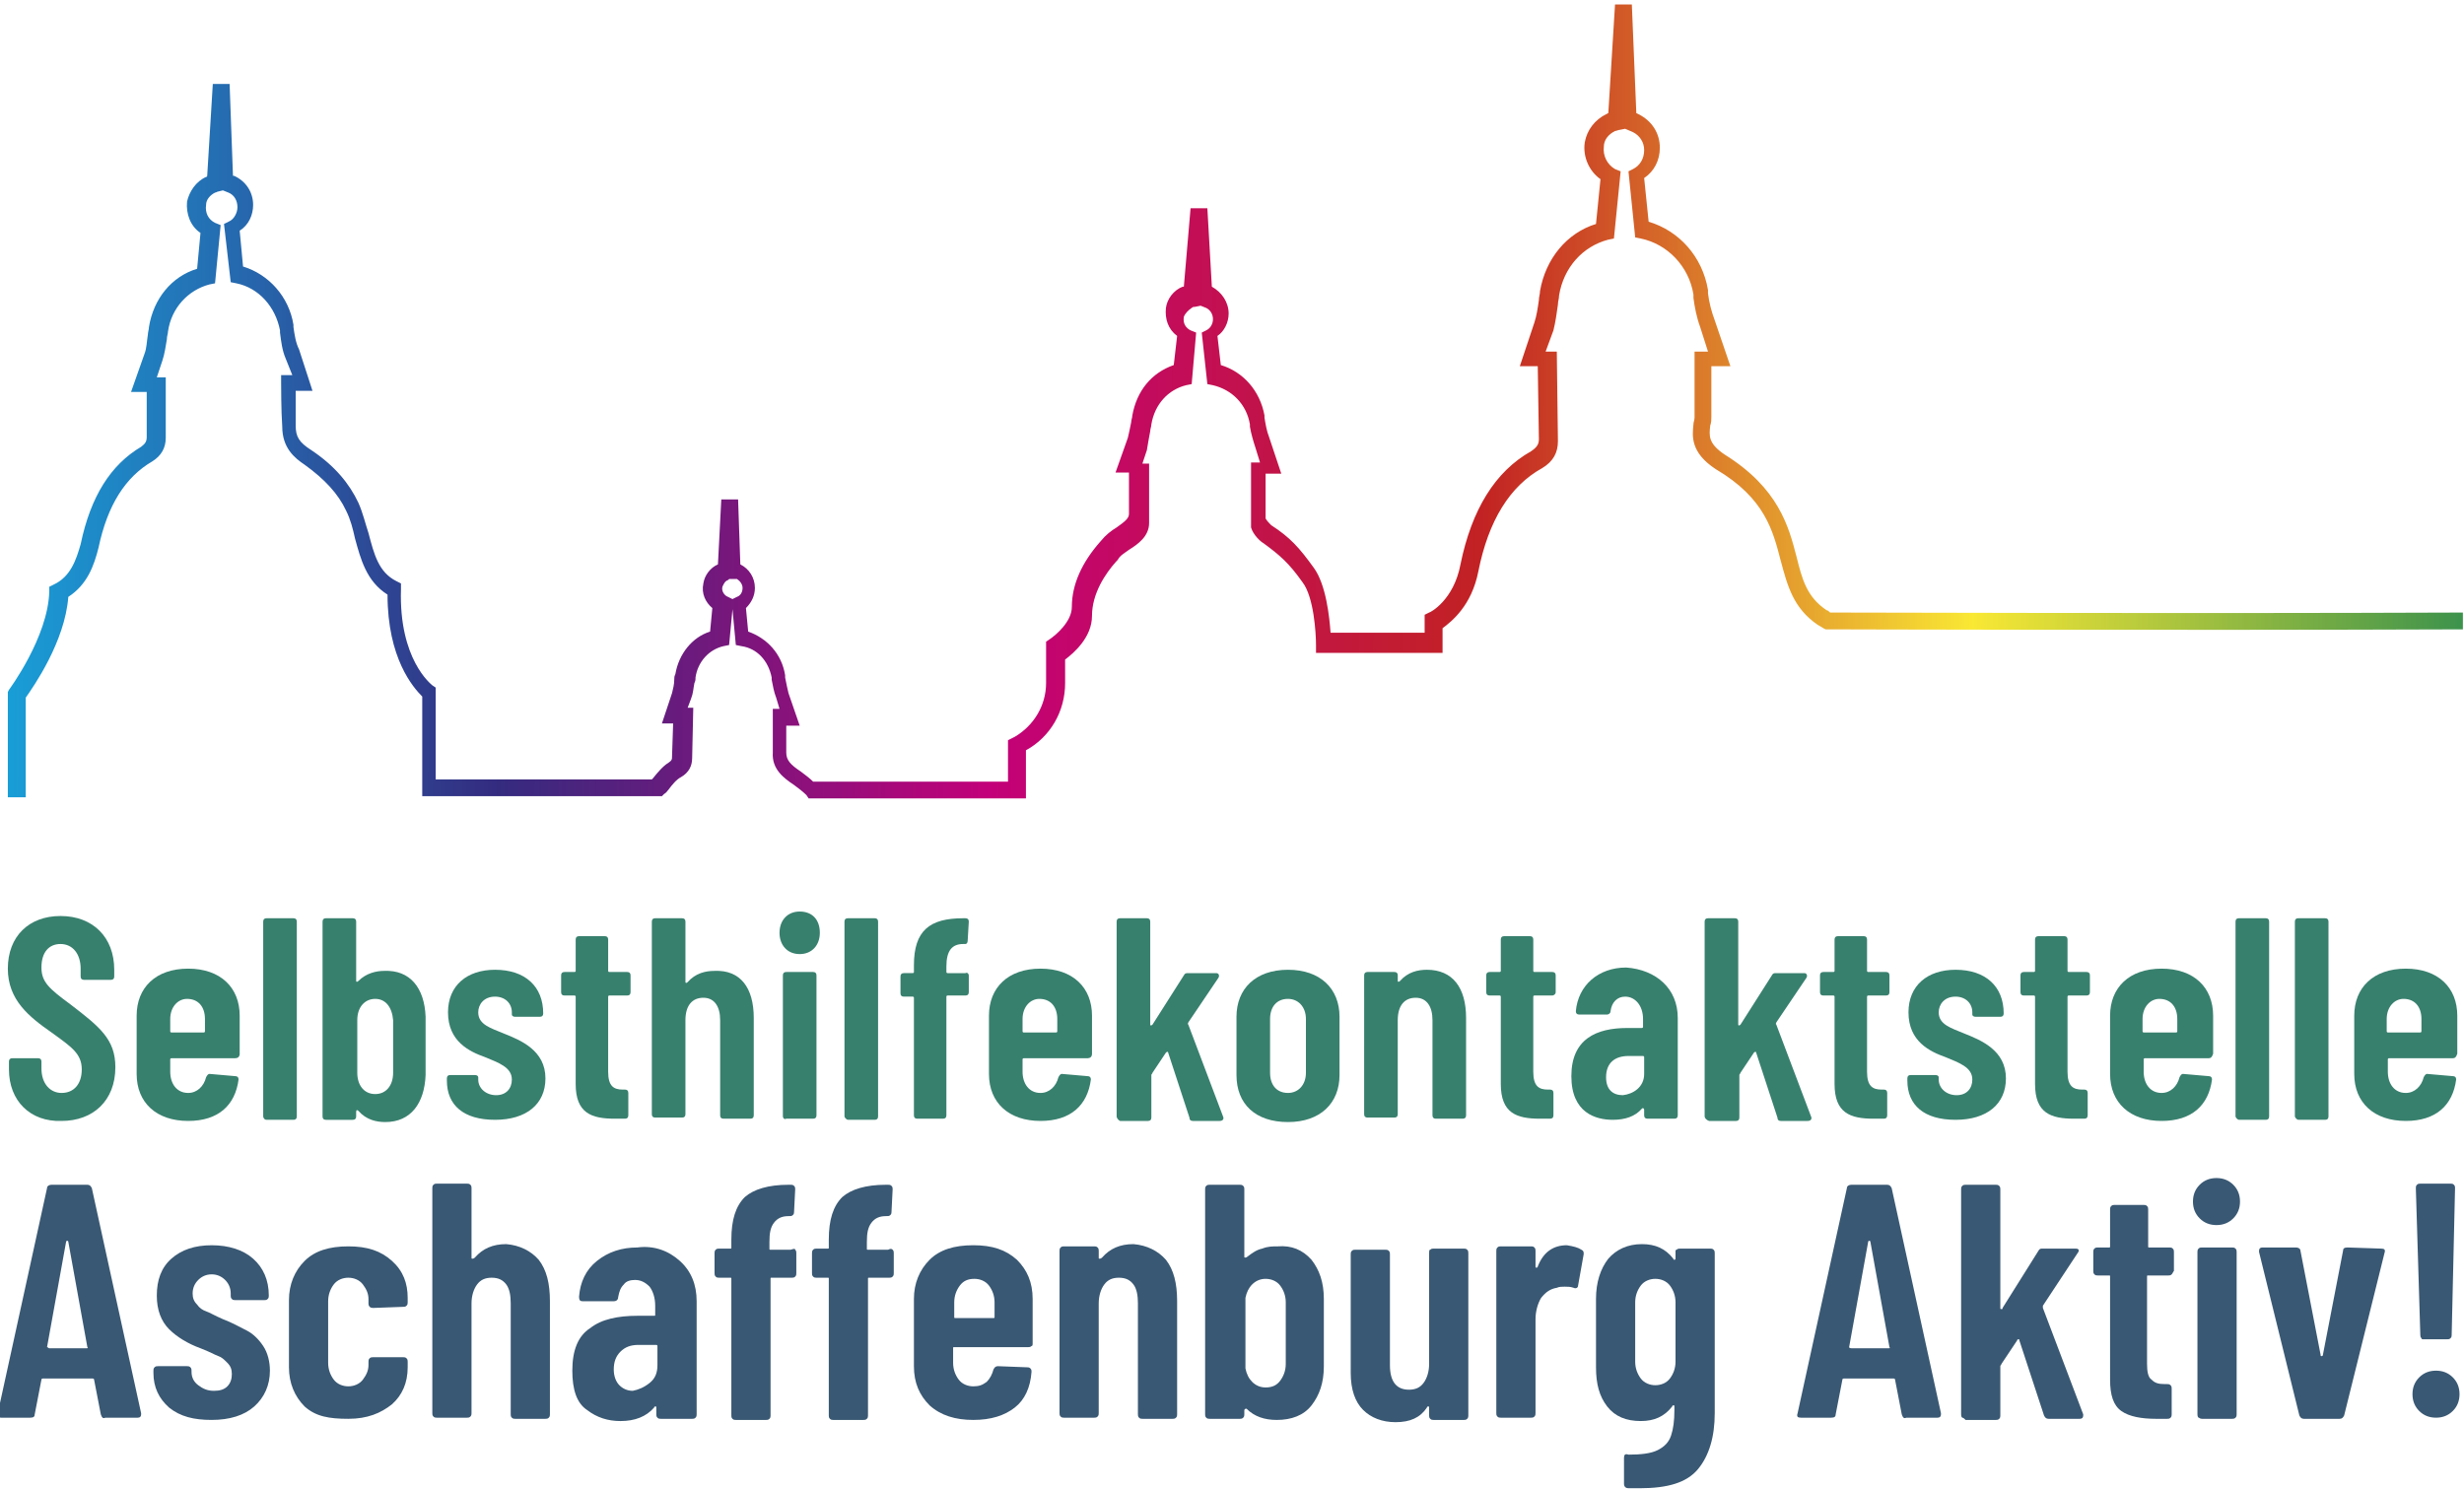 <?xml version="1.0" encoding="utf-8"?>
<!-- Generator: Adobe Illustrator 26.3.1, SVG Export Plug-In . SVG Version: 6.00 Build 0)  -->
<svg version="1.1" id="Ebene_1" xmlns="http://www.w3.org/2000/svg" xmlns:xlink="http://www.w3.org/1999/xlink" x="0px" y="0px" width="220px" height="133px"
	 viewBox="0 0 220 133" style="enable-background:new 0 0 220 133;" xml:space="preserve">
<style type="text/css">
	.st0{fill:#38806E;}
	.st1{fill:#395873;}
	.st2{fill:url(#SVGID_1_);}
</style>
<g>
	<path class="st0" d="M0.8,95.5v-0.7c0-0.2,0.1-0.3,0.3-0.3h2.3c0.2,0,0.3,0.1,0.3,0.3v0.6c0,1.4,0.8,2.2,1.8,2.2
		c1.1,0,1.8-0.8,1.8-2.1c0-1.4-0.9-2-2.7-3.3c-2-1.4-3.9-2.9-3.9-5.7c0-2.9,1.9-4.7,4.7-4.7c2.9,0,4.8,1.9,4.8,4.8v0.6
		c0,0.2-0.1,0.3-0.3,0.3H7.5c-0.2,0-0.3-0.1-0.3-0.3v-0.7c0-1.3-0.7-2.2-1.8-2.2c-1,0-1.7,0.7-1.7,2.1c0,1.3,0.7,1.9,2.6,3.3
		c2.6,2,4,3.1,4,5.6c0,3-2,4.8-4.8,4.8C2.7,100.2,0.8,98.3,0.8,95.5z"/>
	<path class="st0" d="M21,94.5h-5.7c-0.1,0-0.1,0.1-0.1,0.1v1.1c0,1.1,0.6,1.9,1.6,1.9c0.8,0,1.4-0.6,1.6-1.4
		c0.1-0.2,0.2-0.3,0.3-0.3l2.3,0.2c0.2,0,0.3,0.1,0.3,0.3c-0.3,2.3-1.8,3.7-4.5,3.7c-2.8,0-4.6-1.6-4.6-4.2v-5.2
		c0-2.5,1.7-4.2,4.6-4.2c2.9,0,4.6,1.7,4.6,4.2v3.4C21.4,94.4,21.2,94.5,21,94.5z M15.2,91v1.1c0,0.1,0.1,0.1,0.1,0.1h2.9
		c0.1,0,0.1-0.1,0.1-0.1V91c0-1.1-0.6-1.8-1.6-1.8C15.9,89.2,15.2,89.9,15.2,91z"/>
	<path class="st0" d="M23.5,99.7V82.3c0-0.2,0.1-0.3,0.3-0.3h2.4c0.2,0,0.3,0.1,0.3,0.3v17.4c0,0.2-0.1,0.3-0.3,0.3h-2.4
		C23.6,100,23.5,99.8,23.5,99.7z"/>
	<path class="st0" d="M38,90.8V96c-0.1,2.5-1.3,4.2-3.6,4.2c-0.8,0-1.7-0.2-2.4-1c-0.1-0.1-0.2-0.1-0.2,0.1v0.4
		c0,0.2-0.1,0.3-0.3,0.3h-2.4c-0.2,0-0.3-0.1-0.3-0.3V82.3c0-0.2,0.1-0.3,0.3-0.3h2.4c0.2,0,0.3,0.1,0.3,0.3v5.3
		c0,0.1,0.1,0.1,0.2,0c0.7-0.7,1.6-0.9,2.3-0.9C36.6,86.6,37.9,88.2,38,90.8z M33.5,89.2c-0.9,0-1.6,0.7-1.6,1.9v4.7
		c0,1.1,0.6,1.9,1.6,1.9s1.6-0.8,1.6-1.9v-4.7C35,89.9,34.4,89.2,33.5,89.2z"/>
	<path class="st0" d="M39.9,96.5v-0.2c0-0.2,0.1-0.3,0.3-0.3h2.2c0.2,0,0.3,0.1,0.3,0.2v0.2c0,0.8,0.7,1.4,1.6,1.4
		c0.9,0,1.4-0.6,1.4-1.4c0-1.1-1.2-1.5-2.4-2c-1.4-0.5-3.3-1.4-3.3-4c0-2.4,1.7-3.8,4.2-3.8c2.7,0,4.3,1.5,4.3,3.9
		c0,0.2-0.1,0.3-0.3,0.3h-2.2c-0.2,0-0.3-0.1-0.3-0.2v-0.2c0-0.8-0.6-1.4-1.5-1.4c-1,0-1.5,0.7-1.5,1.4c0,1.1,1.1,1.4,2.3,1.9
		c1.5,0.6,3.7,1.5,3.7,4c0,2.3-1.7,3.7-4.5,3.7S39.9,98.7,39.9,96.5z"/>
	<path class="st0" d="M56,88.9h-1.6c-0.1,0-0.1,0.1-0.1,0.1v6.7c0,1.3,0.5,1.6,1.3,1.6h0.2c0.2,0,0.3,0.1,0.3,0.3v2
		c0,0.2-0.1,0.3-0.3,0.3h-0.9c-2.1,0-3.5-0.5-3.5-3.1v-7.8c0-0.1-0.1-0.1-0.1-0.1h-0.9c-0.2,0-0.3-0.1-0.3-0.3v-1.5
		c0-0.2,0.1-0.3,0.3-0.3h0.9c0.1,0,0.1-0.1,0.1-0.1v-2.8c0-0.2,0.1-0.3,0.3-0.3H54c0.2,0,0.3,0.1,0.3,0.3v2.8c0,0.1,0.1,0.1,0.1,0.1
		H56c0.2,0,0.3,0.1,0.3,0.3v1.5C56.3,88.8,56.2,88.9,56,88.9z"/>
	<path class="st0" d="M67.3,90.9v8.7c0,0.2-0.1,0.3-0.3,0.3h-2.4c-0.2,0-0.3-0.1-0.3-0.3v-8.5c0-1.2-0.5-2-1.5-2c-1,0-1.6,0.7-1.6,2
		v8.4c0,0.2-0.1,0.3-0.3,0.3h-2.4c-0.2,0-0.3-0.1-0.3-0.3V82.3c0-0.2,0.1-0.3,0.3-0.3h2.4c0.2,0,0.3,0.1,0.3,0.3v5.4
		c0,0.1,0.1,0.1,0.2,0c0.7-0.8,1.6-1,2.4-1C66.1,86.6,67.3,88.2,67.3,90.9z"/>
	<path class="st0" d="M69.6,83.3c0-1.1,0.7-1.9,1.8-1.9c1.1,0,1.8,0.7,1.8,1.9c0,1.1-0.7,1.9-1.8,1.9C70.3,85.2,69.6,84.4,69.6,83.3
		z M69.9,99.7V87.1c0-0.2,0.1-0.3,0.3-0.3h2.4c0.2,0,0.3,0.1,0.3,0.3v12.5c0,0.2-0.1,0.3-0.3,0.3h-2.4C70,100,69.9,99.8,69.9,99.7z"
		/>
	<path class="st0" d="M75.4,99.7V82.3c0-0.2,0.1-0.3,0.3-0.3h2.4c0.2,0,0.3,0.1,0.3,0.3v17.4c0,0.2-0.1,0.3-0.3,0.3h-2.4
		C75.6,100,75.4,99.8,75.4,99.7z"/>
	<path class="st0" d="M86.5,87.1v1.5c0,0.2-0.1,0.3-0.3,0.3h-1.6c-0.1,0-0.1,0.1-0.1,0.1v10.6c0,0.2-0.1,0.3-0.3,0.3h-2.3
		c-0.2,0-0.3-0.1-0.3-0.3V89.1c0-0.1-0.1-0.1-0.1-0.1h-0.8c-0.2,0-0.3-0.1-0.3-0.3v-1.5c0-0.2,0.1-0.3,0.3-0.3h0.8
		c0.1,0,0.1-0.1,0.1-0.1v-0.6c0-3.1,1.4-4.2,4.4-4.2h0.2c0.2,0,0.3,0.1,0.3,0.3l-0.1,1.7c0,0.2-0.1,0.3-0.2,0.3H86
		c-1,0-1.5,0.6-1.5,2v0.5c0,0.1,0.1,0.1,0.1,0.1h1.6C86.4,86.8,86.5,87,86.5,87.1z"/>
	<path class="st0" d="M97.1,94.5h-5.7c-0.1,0-0.1,0.1-0.1,0.1v1.1c0,1.1,0.6,1.9,1.6,1.9c0.8,0,1.4-0.6,1.6-1.4
		c0.1-0.2,0.2-0.3,0.3-0.3l2.3,0.2c0.2,0,0.3,0.1,0.3,0.3c-0.3,2.3-1.8,3.7-4.5,3.7c-2.8,0-4.6-1.6-4.6-4.2v-5.2
		c0-2.5,1.7-4.2,4.6-4.2c2.9,0,4.6,1.7,4.6,4.2v3.4C97.5,94.4,97.3,94.5,97.1,94.5z M91.3,91v1.1c0,0.1,0.1,0.1,0.1,0.1h2.9
		c0.1,0,0.1-0.1,0.1-0.1V91c0-1.1-0.6-1.8-1.6-1.8C92,89.2,91.3,89.9,91.3,91z"/>
	<path class="st0" d="M99.7,99.7V82.3c0-0.2,0.1-0.3,0.3-0.3h2.4c0.2,0,0.3,0.1,0.3,0.3v9.2c0,0.1,0.1,0.1,0.2,0l2.8-4.4
		c0.1-0.2,0.2-0.2,0.4-0.2h2.5c0.2,0,0.3,0.2,0.2,0.4l-2.7,4c0,0.1-0.1,0.1,0,0.2l3.1,8.2c0.1,0.2,0,0.4-0.3,0.4h-2.4
		c-0.2,0-0.3-0.1-0.3-0.3l-1.9-5.8c0-0.1-0.1-0.1-0.2,0l-1.2,1.8c0,0.1-0.1,0.1-0.1,0.2v3.8c0,0.2-0.1,0.3-0.3,0.3H100
		C99.8,100,99.7,99.8,99.7,99.7z"/>
	<path class="st0" d="M110.4,96v-5.2c0-2.5,1.7-4.2,4.6-4.2c2.9,0,4.6,1.7,4.6,4.2V96c0,2.5-1.7,4.2-4.6,4.2
		C112.1,100.2,110.4,98.6,110.4,96z M116.6,95.8V91c0-1.1-0.7-1.8-1.6-1.8c-1,0-1.6,0.7-1.6,1.8v4.8c0,1.1,0.6,1.8,1.6,1.8
		C115.9,97.6,116.6,96.9,116.6,95.8z"/>
	<path class="st0" d="M130.9,90.9v8.7c0,0.2-0.1,0.3-0.3,0.3h-2.4c-0.2,0-0.3-0.1-0.3-0.3v-8.5c0-1.2-0.5-2-1.5-2
		c-1,0-1.6,0.7-1.6,2v8.4c0,0.2-0.1,0.3-0.3,0.3h-2.4c-0.2,0-0.3-0.1-0.3-0.3V87.1c0-0.2,0.1-0.3,0.3-0.3h2.4c0.2,0,0.3,0.1,0.3,0.3
		v0.5c0,0.1,0.1,0.1,0.2,0c0.7-0.8,1.6-1,2.4-1C129.7,86.6,130.9,88.2,130.9,90.9z"/>
	<path class="st0" d="M138.6,88.9H137c-0.1,0-0.1,0.1-0.1,0.1v6.7c0,1.3,0.5,1.6,1.3,1.6h0.2c0.2,0,0.3,0.1,0.3,0.3v2
		c0,0.2-0.1,0.3-0.3,0.3h-0.9c-2.1,0-3.5-0.5-3.5-3.1v-7.8c0-0.1-0.1-0.1-0.1-0.1h-0.9c-0.2,0-0.3-0.1-0.3-0.3v-1.5
		c0-0.2,0.1-0.3,0.3-0.3h0.9c0.1,0,0.1-0.1,0.1-0.1v-2.8c0-0.2,0.1-0.3,0.3-0.3h2.3c0.2,0,0.3,0.1,0.3,0.3v2.8
		c0,0.1,0.1,0.1,0.1,0.1h1.6c0.2,0,0.3,0.1,0.3,0.3v1.5C138.9,88.8,138.7,88.9,138.6,88.9z"/>
	<path class="st0" d="M149.8,90.9v8.7c0,0.2-0.1,0.3-0.3,0.3h-2.4c-0.2,0-0.3-0.1-0.3-0.3v-0.5c0-0.1-0.1-0.2-0.2-0.1
		c-0.6,0.7-1.5,1-2.6,1c-1.5,0-3.7-0.6-3.7-3.9c0-3.3,2.2-4.3,5-4.3h1.3c0.1,0,0.1-0.1,0.1-0.1v-0.7c0-1.2-0.7-2-1.6-2
		c-0.7,0-1.2,0.5-1.3,1.3c0,0.2-0.2,0.3-0.3,0.3H141c-0.2,0-0.3-0.1-0.3-0.3c0.2-2.3,2-3.9,4.5-3.9
		C147.9,86.6,149.8,88.3,149.8,90.9z M146.8,95.9v-1.5c0-0.1-0.1-0.1-0.1-0.1h-1.3c-1.2,0-2,0.6-2,1.9c0,1.1,0.6,1.6,1.5,1.6
		C145.8,97.7,146.8,97.1,146.8,95.9z"/>
	<path class="st0" d="M152.2,99.7V82.3c0-0.2,0.1-0.3,0.3-0.3h2.4c0.2,0,0.3,0.1,0.3,0.3v9.2c0,0.1,0.1,0.1,0.2,0l2.8-4.4
		c0.1-0.2,0.2-0.2,0.4-0.2h2.5c0.2,0,0.3,0.2,0.2,0.4l-2.7,4c0,0.1-0.1,0.1,0,0.2l3.1,8.2c0.1,0.2,0,0.4-0.3,0.4h-2.4
		c-0.2,0-0.3-0.1-0.3-0.3l-1.9-5.8c0-0.1-0.1-0.1-0.2,0l-1.2,1.8c0,0.1-0.1,0.1-0.1,0.2v3.8c0,0.2-0.1,0.3-0.3,0.3h-2.4
		C152.3,100,152.2,99.8,152.2,99.7z"/>
	<path class="st0" d="M168.4,88.9h-1.6c-0.1,0-0.1,0.1-0.1,0.1v6.7c0,1.3,0.5,1.6,1.3,1.6h0.2c0.2,0,0.3,0.1,0.3,0.3v2
		c0,0.2-0.1,0.3-0.3,0.3h-0.9c-2.1,0-3.5-0.5-3.5-3.1v-7.8c0-0.1-0.1-0.1-0.1-0.1h-0.9c-0.2,0-0.3-0.1-0.3-0.3v-1.5
		c0-0.2,0.1-0.3,0.3-0.3h0.9c0.1,0,0.1-0.1,0.1-0.1v-2.8c0-0.2,0.1-0.3,0.3-0.3h2.3c0.2,0,0.3,0.1,0.3,0.3v2.8
		c0,0.1,0.1,0.1,0.1,0.1h1.6c0.2,0,0.3,0.1,0.3,0.3v1.5C168.7,88.8,168.6,88.9,168.4,88.9z"/>
	<path class="st0" d="M170.3,96.5v-0.2c0-0.2,0.1-0.3,0.3-0.3h2.2c0.2,0,0.3,0.1,0.3,0.2v0.2c0,0.8,0.7,1.4,1.6,1.4
		c0.9,0,1.4-0.6,1.4-1.4c0-1.1-1.2-1.5-2.4-2c-1.4-0.5-3.3-1.4-3.3-4c0-2.4,1.7-3.8,4.2-3.8c2.7,0,4.3,1.5,4.3,3.9
		c0,0.2-0.1,0.3-0.3,0.3h-2.2c-0.2,0-0.3-0.1-0.3-0.2v-0.2c0-0.8-0.6-1.4-1.5-1.4c-1,0-1.5,0.7-1.5,1.4c0,1.1,1.1,1.4,2.3,1.9
		c1.5,0.6,3.7,1.5,3.7,4c0,2.3-1.7,3.7-4.5,3.7S170.3,98.7,170.3,96.5z"/>
	<path class="st0" d="M186.3,88.9h-1.6c-0.1,0-0.1,0.1-0.1,0.1v6.7c0,1.3,0.5,1.6,1.3,1.6h0.2c0.2,0,0.3,0.1,0.3,0.3v2
		c0,0.2-0.1,0.3-0.3,0.3h-0.9c-2.1,0-3.5-0.5-3.5-3.1v-7.8c0-0.1-0.1-0.1-0.1-0.1h-0.9c-0.2,0-0.3-0.1-0.3-0.3v-1.5
		c0-0.2,0.1-0.3,0.3-0.3h0.9c0.1,0,0.1-0.1,0.1-0.1v-2.8c0-0.2,0.1-0.3,0.3-0.3h2.3c0.2,0,0.3,0.1,0.3,0.3v2.8
		c0,0.1,0.1,0.1,0.1,0.1h1.6c0.2,0,0.3,0.1,0.3,0.3v1.5C186.6,88.8,186.5,88.9,186.3,88.9z"/>
	<path class="st0" d="M197.2,94.5h-5.7c-0.1,0-0.1,0.1-0.1,0.1v1.1c0,1.1,0.6,1.9,1.6,1.9c0.8,0,1.4-0.6,1.6-1.4
		c0.1-0.2,0.2-0.3,0.3-0.3l2.3,0.2c0.2,0,0.3,0.1,0.3,0.3c-0.3,2.3-1.8,3.7-4.5,3.7c-2.8,0-4.6-1.6-4.6-4.2v-5.2
		c0-2.5,1.7-4.2,4.6-4.2c2.9,0,4.6,1.7,4.6,4.2v3.4C197.5,94.4,197.4,94.5,197.2,94.5z M191.3,91v1.1c0,0.1,0.1,0.1,0.1,0.1h2.9
		c0.1,0,0.1-0.1,0.1-0.1V91c0-1.1-0.6-1.8-1.6-1.8C192,89.2,191.3,89.9,191.3,91z"/>
	<path class="st0" d="M199.6,99.7V82.3c0-0.2,0.1-0.3,0.3-0.3h2.4c0.2,0,0.3,0.1,0.3,0.3v17.4c0,0.2-0.1,0.3-0.3,0.3h-2.4
		C199.8,100,199.6,99.8,199.6,99.7z"/>
	<path class="st0" d="M204.9,99.7V82.3c0-0.2,0.1-0.3,0.3-0.3h2.4c0.2,0,0.3,0.1,0.3,0.3v17.4c0,0.2-0.1,0.3-0.3,0.3h-2.4
		C205.1,100,204.9,99.8,204.9,99.7z"/>
	<path class="st0" d="M219,94.5h-5.7c-0.1,0-0.1,0.1-0.1,0.1v1.1c0,1.1,0.6,1.9,1.6,1.9c0.8,0,1.4-0.6,1.6-1.4
		c0.1-0.2,0.2-0.3,0.3-0.3l2.3,0.2c0.2,0,0.3,0.1,0.3,0.3c-0.3,2.3-1.8,3.7-4.5,3.7c-2.8,0-4.6-1.6-4.6-4.2v-5.2
		c0-2.5,1.7-4.2,4.6-4.2c2.9,0,4.6,1.7,4.6,4.2v3.4C219.3,94.4,219.2,94.5,219,94.5z M213.1,91v1.1c0,0.1,0.1,0.1,0.1,0.1h2.9
		c0.1,0,0.1-0.1,0.1-0.1V91c0-1.1-0.6-1.8-1.6-1.8C213.8,89.2,213.1,89.9,213.1,91z"/>
</g>
<g>
	<path class="st1" d="M9,126.3l-0.6-3.1c0-0.1-0.1-0.1-0.2-0.1H3.9c-0.1,0-0.2,0-0.2,0.1l-0.6,3.1c0,0.2-0.1,0.3-0.4,0.3H0.1
		c-0.3,0-0.4-0.1-0.3-0.4l4.4-20.1c0-0.2,0.2-0.3,0.4-0.3h3.2c0.2,0,0.3,0.1,0.4,0.3l4.4,20.1v0.1c0,0.2-0.1,0.3-0.3,0.3H9.4
		C9.2,126.7,9.1,126.6,9,126.3z M4.4,120.4h3.3c0.1,0,0.2,0,0.1-0.1l-1.7-9.4c0-0.1-0.1-0.1-0.1-0.1c0,0-0.1,0-0.1,0.1l-1.7,9.4
		C4.3,120.3,4.3,120.4,4.4,120.4z"/>
	<path class="st1" d="M15.1,125.7c-0.9-0.8-1.4-1.8-1.4-3.1v-0.2c0-0.1,0-0.2,0.1-0.3c0.1-0.1,0.2-0.1,0.3-0.1h2.6
		c0.1,0,0.2,0,0.3,0.1c0.1,0.1,0.1,0.2,0.1,0.3v0.1c0,0.5,0.2,0.9,0.6,1.2c0.4,0.3,0.8,0.5,1.4,0.5c0.5,0,0.9-0.1,1.2-0.4
		c0.3-0.3,0.4-0.7,0.4-1.1c0-0.4-0.1-0.7-0.4-1c-0.3-0.3-0.5-0.5-0.8-0.6c-0.3-0.1-0.8-0.4-1.6-0.7c-1.1-0.4-2.1-1-2.8-1.7
		c-0.7-0.7-1.1-1.7-1.1-3c0-1.4,0.4-2.5,1.3-3.3c0.9-0.8,2.1-1.2,3.6-1.2c1.5,0,2.8,0.4,3.7,1.2c0.9,0.8,1.4,1.9,1.4,3.3
		c0,0.1,0,0.2-0.1,0.3c-0.1,0.1-0.2,0.1-0.3,0.1H21c-0.1,0-0.2,0-0.3-0.1c-0.1-0.1-0.1-0.2-0.1-0.3v-0.2c0-0.5-0.2-0.9-0.5-1.2
		c-0.3-0.3-0.7-0.5-1.2-0.5c-0.5,0-0.9,0.2-1.2,0.5c-0.3,0.3-0.5,0.7-0.5,1.2c0,0.4,0.1,0.7,0.4,1c0.2,0.3,0.5,0.5,0.8,0.6
		c0.3,0.1,0.8,0.4,1.5,0.7c0.8,0.3,1.5,0.7,2.1,1c0.6,0.3,1.1,0.8,1.5,1.4c0.4,0.6,0.6,1.4,0.6,2.2c0,1.3-0.5,2.4-1.4,3.2
		c-0.9,0.8-2.2,1.2-3.8,1.2C17.3,126.8,16.1,126.5,15.1,125.7z"/>
	<path class="st1" d="M27.2,125.6c-0.9-0.9-1.4-2.1-1.4-3.5v-6c0-1.4,0.5-2.6,1.4-3.5c0.9-0.9,2.2-1.3,3.9-1.3s2.9,0.4,3.9,1.3
		c1,0.9,1.4,2,1.4,3.3v0.4c0,0.1,0,0.2-0.1,0.3c-0.1,0.1-0.2,0.1-0.3,0.1l-2.7,0.1c-0.2,0-0.4-0.1-0.4-0.4V116
		c0-0.5-0.2-0.9-0.5-1.3c-0.3-0.4-0.8-0.6-1.3-0.6c-0.5,0-1,0.2-1.3,0.6c-0.3,0.4-0.5,0.9-0.5,1.5v5.5c0,0.6,0.2,1.1,0.5,1.5
		c0.3,0.4,0.8,0.6,1.3,0.6c0.5,0,1-0.2,1.3-0.6c0.3-0.4,0.5-0.8,0.5-1.3v-0.3c0-0.1,0-0.2,0.1-0.3c0.1-0.1,0.2-0.1,0.3-0.1l2.7,0
		c0.1,0,0.2,0,0.3,0.1c0.1,0.1,0.1,0.2,0.1,0.3v0.5c0,1.4-0.5,2.5-1.4,3.3c-1,0.8-2.2,1.3-3.9,1.3S28.2,126.5,27.2,125.6z"/>
	<path class="st1" d="M48.1,112.5c0.7,0.9,1,2.1,1,3.7v10.1c0,0.1,0,0.2-0.1,0.3c-0.1,0.1-0.2,0.1-0.3,0.1H46c-0.1,0-0.2,0-0.3-0.1
		c-0.1-0.1-0.1-0.2-0.1-0.3v-9.9c0-0.7-0.1-1.3-0.4-1.7c-0.3-0.4-0.7-0.6-1.3-0.6c-0.6,0-1,0.2-1.3,0.6c-0.3,0.4-0.5,1-0.5,1.7v9.8
		c0,0.1,0,0.2-0.1,0.3c-0.1,0.1-0.2,0.1-0.3,0.1H39c-0.1,0-0.2,0-0.3-0.1c-0.1-0.1-0.1-0.2-0.1-0.3v-20.1c0-0.1,0-0.2,0.1-0.3
		c0.1-0.1,0.2-0.1,0.3-0.1h2.7c0.1,0,0.2,0,0.3,0.1c0.1,0.1,0.1,0.2,0.1,0.3v6.2c0,0.1,0,0.1,0.1,0.1c0,0,0.1,0,0.2-0.1
		c0.7-0.8,1.6-1.2,2.8-1.2C46.4,111.2,47.4,111.7,48.1,112.5z"/>
	<path class="st1" d="M60.7,112.6c1,0.9,1.5,2.1,1.5,3.6v10.1c0,0.1,0,0.2-0.1,0.3c-0.1,0.1-0.2,0.1-0.3,0.1H59
		c-0.1,0-0.2,0-0.3-0.1c-0.1-0.1-0.1-0.2-0.1-0.3v-0.6c0-0.1,0-0.1-0.1-0.1c0,0-0.1,0-0.1,0.1c-0.7,0.8-1.7,1.2-3,1.2
		c-1.1,0-2.1-0.3-3-1c-0.9-0.6-1.3-1.8-1.3-3.5c0-1.8,0.5-3.1,1.6-3.8c1-0.8,2.5-1.1,4.2-1.1h1.5c0.1,0,0.1,0,0.1-0.1v-0.8
		c0-0.7-0.2-1.3-0.5-1.7c-0.4-0.4-0.8-0.6-1.3-0.6c-0.4,0-0.8,0.1-1,0.4c-0.3,0.3-0.4,0.6-0.5,1.1c0,0.2-0.1,0.4-0.4,0.4H52
		c-0.2,0-0.3-0.1-0.3-0.4c0.1-1.3,0.6-2.4,1.6-3.2c1-0.8,2.2-1.2,3.6-1.2C58.4,111.2,59.7,111.7,60.7,112.6z M58,123.5
		c0.5-0.4,0.7-0.9,0.7-1.6v-1.7c0-0.1-0.1-0.1-0.1-0.1H57c-0.7,0-1.2,0.2-1.6,0.6c-0.4,0.4-0.6,0.9-0.6,1.6c0,0.6,0.2,1.1,0.5,1.4
		c0.3,0.3,0.7,0.5,1.2,0.5C57,124.1,57.5,123.9,58,123.5z"/>
	<path class="st1" d="M71,111.6c0.1,0.1,0.1,0.2,0.1,0.3v1.8c0,0.1,0,0.2-0.1,0.3c-0.1,0.1-0.2,0.1-0.3,0.1h-1.8
		c-0.1,0-0.1,0-0.1,0.1v12.2c0,0.1,0,0.2-0.1,0.3c-0.1,0.1-0.2,0.1-0.3,0.1h-2.7c-0.1,0-0.2,0-0.3-0.1c-0.1-0.1-0.1-0.2-0.1-0.3
		v-12.2c0-0.1,0-0.1-0.1-0.1h-1c-0.1,0-0.2,0-0.3-0.1c-0.1-0.1-0.1-0.2-0.1-0.3v-1.8c0-0.1,0-0.2,0.1-0.3c0.1-0.1,0.2-0.1,0.3-0.1h1
		c0.1,0,0.1,0,0.1-0.1v-0.7c0-1.8,0.4-3,1.2-3.8c0.8-0.7,2.1-1.1,3.9-1.1h0.2c0.1,0,0.2,0,0.3,0.1c0.1,0.1,0.1,0.2,0.1,0.3l-0.1,2
		c0,0.1,0,0.2-0.1,0.3c-0.1,0.1-0.2,0.1-0.3,0.1h-0.1c-0.6,0-1,0.2-1.3,0.6c-0.3,0.4-0.4,0.9-0.4,1.7v0.6c0,0.1,0,0.1,0.1,0.1h1.8
		C70.9,111.5,71,111.5,71,111.6z"/>
	<path class="st1" d="M79.7,111.6c0.1,0.1,0.1,0.2,0.1,0.3v1.8c0,0.1,0,0.2-0.1,0.3c-0.1,0.1-0.2,0.1-0.3,0.1h-1.8
		c-0.1,0-0.1,0-0.1,0.1v12.2c0,0.1,0,0.2-0.1,0.3c-0.1,0.1-0.2,0.1-0.3,0.1h-2.7c-0.1,0-0.2,0-0.3-0.1c-0.1-0.1-0.1-0.2-0.1-0.3
		v-12.2c0-0.1,0-0.1-0.1-0.1h-1c-0.1,0-0.2,0-0.3-0.1c-0.1-0.1-0.1-0.2-0.1-0.3v-1.8c0-0.1,0-0.2,0.1-0.3c0.1-0.1,0.2-0.1,0.3-0.1h1
		c0.1,0,0.1,0,0.1-0.1v-0.7c0-1.8,0.4-3,1.2-3.8c0.8-0.7,2.1-1.1,3.9-1.1h0.2c0.1,0,0.2,0,0.3,0.1c0.1,0.1,0.1,0.2,0.1,0.3l-0.1,2
		c0,0.1,0,0.2-0.1,0.3c-0.1,0.1-0.2,0.1-0.3,0.1h-0.1c-0.6,0-1,0.2-1.3,0.6c-0.3,0.4-0.4,0.9-0.4,1.7v0.6c0,0.1,0,0.1,0.1,0.1h1.8
		C79.5,111.5,79.6,111.5,79.7,111.6z"/>
	<path class="st1" d="M92.1,120.2c-0.1,0.1-0.2,0.1-0.3,0.1h-6.6c-0.1,0-0.1,0-0.1,0.1v1.3c0,0.6,0.2,1.1,0.5,1.5
		c0.3,0.4,0.8,0.6,1.3,0.6c0.5,0,0.8-0.1,1.2-0.4c0.3-0.3,0.5-0.7,0.6-1.1c0.1-0.2,0.2-0.3,0.4-0.3l2.6,0.1c0.1,0,0.2,0,0.3,0.1
		c0.1,0.1,0.1,0.2,0.1,0.3c-0.1,1.4-0.6,2.5-1.5,3.2c-0.9,0.7-2.1,1.1-3.7,1.1c-1.6,0-2.9-0.4-3.9-1.3c-0.9-0.9-1.4-2-1.4-3.5v-6
		c0-1.4,0.5-2.6,1.4-3.5c0.9-0.9,2.2-1.3,3.9-1.3s2.9,0.4,3.9,1.3c0.9,0.9,1.4,2,1.4,3.5v3.9C92.2,120.1,92.2,120.2,92.1,120.2z
		 M85.7,114.8c-0.3,0.4-0.5,0.9-0.5,1.5v1.3c0,0.1,0,0.1,0.1,0.1h3.4c0.1,0,0.1,0,0.1-0.1v-1.3c0-0.6-0.2-1.1-0.5-1.5
		c-0.3-0.4-0.8-0.6-1.3-0.6C86.4,114.2,86,114.4,85.7,114.8z"/>
	<path class="st1" d="M104.1,112.5c0.7,0.9,1,2.1,1,3.7v10.1c0,0.1,0,0.2-0.1,0.3c-0.1,0.1-0.2,0.1-0.3,0.1H102
		c-0.1,0-0.2,0-0.3-0.1c-0.1-0.1-0.1-0.2-0.1-0.3v-9.9c0-0.7-0.1-1.3-0.4-1.7c-0.3-0.4-0.7-0.6-1.3-0.6c-0.6,0-1,0.2-1.3,0.6
		c-0.3,0.4-0.5,1-0.5,1.7v9.8c0,0.1,0,0.2-0.1,0.3c-0.1,0.1-0.2,0.1-0.3,0.1H95c-0.1,0-0.2,0-0.3-0.1c-0.1-0.1-0.1-0.2-0.1-0.3
		v-14.5c0-0.1,0-0.2,0.1-0.3c0.1-0.1,0.2-0.1,0.3-0.1h2.7c0.1,0,0.2,0,0.3,0.1c0.1,0.1,0.1,0.2,0.1,0.3v0.6c0,0.1,0,0.1,0.1,0.1
		c0,0,0.1,0,0.2-0.1c0.7-0.8,1.6-1.2,2.8-1.2C102.4,111.2,103.4,111.7,104.1,112.5z"/>
	<path class="st1" d="M117.1,112.5c0.7,0.9,1.1,2,1.1,3.5v6c0,1.5-0.4,2.6-1.1,3.5c-0.7,0.9-1.8,1.3-3.1,1.3c-1.1,0-2-0.3-2.7-1
		c0,0-0.1,0-0.1,0c0,0-0.1,0.1-0.1,0.1v0.4c0,0.1,0,0.2-0.1,0.3c-0.1,0.1-0.2,0.1-0.3,0.1H108c-0.1,0-0.2,0-0.3-0.1
		c-0.1-0.1-0.1-0.2-0.1-0.3v-20.1c0-0.1,0-0.2,0.1-0.3c0.1-0.1,0.2-0.1,0.3-0.1h2.7c0.1,0,0.2,0,0.3,0.1c0.1,0.1,0.1,0.2,0.1,0.3v6
		c0,0.1,0,0.1,0.1,0.1c0,0,0.1,0,0.2-0.1c0.4-0.3,0.8-0.6,1.3-0.7c0.5-0.2,0.9-0.2,1.4-0.2C115.3,111.2,116.3,111.6,117.1,112.5z
		 M114.3,114.8c-0.3-0.4-0.8-0.6-1.3-0.6c-0.5,0-0.9,0.2-1.2,0.5c-0.3,0.3-0.5,0.7-0.6,1.2v6.3c0.1,0.5,0.3,0.9,0.6,1.2
		c0.3,0.3,0.7,0.5,1.2,0.5c0.6,0,1-0.2,1.3-0.6c0.3-0.4,0.5-0.9,0.5-1.5v-5.5C114.8,115.7,114.6,115.2,114.3,114.8z"/>
	<path class="st1" d="M127.7,111.6c0.1-0.1,0.2-0.1,0.3-0.1h2.7c0.1,0,0.2,0,0.3,0.1c0.1,0.1,0.1,0.2,0.1,0.3v14.5
		c0,0.1,0,0.2-0.1,0.3c-0.1,0.1-0.2,0.1-0.3,0.1h-2.7c-0.1,0-0.2,0-0.3-0.1c-0.1-0.1-0.1-0.2-0.1-0.3v-0.7c0-0.1,0-0.1-0.1-0.1
		c0,0-0.1,0-0.1,0.1c-0.6,0.9-1.5,1.3-2.8,1.3c-1.2,0-2.2-0.4-2.9-1.1c-0.7-0.7-1.1-1.8-1.1-3.3v-10.6c0-0.1,0-0.2,0.1-0.3
		c0.1-0.1,0.2-0.1,0.3-0.1h2.7c0.1,0,0.2,0,0.3,0.1c0.1,0.1,0.1,0.2,0.1,0.3v9.9c0,1.5,0.6,2.2,1.7,2.2c0.6,0,1-0.2,1.3-0.6
		c0.3-0.4,0.5-1,0.5-1.7v-9.7C127.6,111.7,127.6,111.6,127.7,111.6z"/>
	<path class="st1" d="M141.2,111.6c0.2,0.1,0.2,0.2,0.2,0.4l-0.5,2.8c0,0.2-0.2,0.3-0.4,0.2c-0.3-0.1-0.5-0.1-0.8-0.1
		c-0.2,0-0.5,0-0.7,0.1c-0.6,0.1-1,0.4-1.4,0.9c-0.3,0.5-0.5,1.2-0.5,1.9v8.4c0,0.1,0,0.2-0.1,0.3c-0.1,0.1-0.2,0.1-0.3,0.1h-2.7
		c-0.1,0-0.2,0-0.3-0.1c-0.1-0.1-0.1-0.2-0.1-0.3v-14.5c0-0.1,0-0.2,0.1-0.3c0.1-0.1,0.2-0.1,0.3-0.1h2.7c0.1,0,0.2,0,0.3,0.1
		c0.1,0.1,0.1,0.2,0.1,0.3v1.4c0,0.1,0,0.1,0.1,0.1c0,0,0.1,0,0.1-0.1c0.5-1.3,1.4-1.9,2.6-1.9C140.5,111.3,140.9,111.4,141.2,111.6
		z"/>
	<path class="st1" d="M149.7,111.6c0.1-0.1,0.2-0.1,0.3-0.1h2.7c0.1,0,0.2,0,0.3,0.1c0.1,0.1,0.1,0.2,0.1,0.3v14.3
		c0,2.1-0.5,3.8-1.5,5c-1,1.2-2.7,1.7-5.2,1.7c-0.4,0-0.8,0-1,0c-0.2,0-0.4-0.1-0.4-0.4v-2.3c0-0.3,0.1-0.4,0.4-0.3
		c1.1,0,2-0.1,2.6-0.4c0.6-0.3,1-0.7,1.2-1.3c0.2-0.6,0.3-1.3,0.3-2.3v-0.3c0-0.1,0-0.1-0.1-0.1c0,0-0.1,0-0.1,0.1
		c-0.7,0.9-1.6,1.3-2.8,1.3c-1.3,0-2.3-0.4-3-1.3c-0.7-0.9-1-2-1-3.5V116c0-1.5,0.4-2.7,1.1-3.6c0.7-0.8,1.7-1.3,3-1.3
		c1.2,0,2.1,0.4,2.8,1.3c0,0.1,0.1,0.1,0.1,0.1c0,0,0.1,0,0.1-0.1v-0.7C149.6,111.7,149.6,111.6,149.7,111.6z M149.1,123.1
		c0.3-0.4,0.5-0.9,0.5-1.5v-5.3c0-0.6-0.2-1.1-0.5-1.5c-0.3-0.4-0.8-0.6-1.3-0.6c-0.5,0-1,0.2-1.3,0.6c-0.3,0.4-0.5,0.9-0.5,1.5v5.3
		c0,0.6,0.2,1.1,0.5,1.5c0.3,0.4,0.8,0.6,1.3,0.6C148.3,123.7,148.8,123.5,149.1,123.1z"/>
	<path class="st1" d="M169.8,126.3l-0.6-3.1c0-0.1-0.1-0.1-0.2-0.1h-4.3c-0.1,0-0.2,0-0.2,0.1l-0.6,3.1c0,0.2-0.1,0.3-0.4,0.3h-2.7
		c-0.3,0-0.4-0.1-0.3-0.4l4.4-20.1c0-0.2,0.2-0.3,0.4-0.3h3.2c0.2,0,0.3,0.1,0.4,0.3l4.4,20.1v0.1c0,0.2-0.1,0.3-0.3,0.3h-2.8
		C170,126.7,169.9,126.6,169.8,126.3z M165.3,120.4h3.3c0.1,0,0.2,0,0.1-0.1l-1.7-9.4c0-0.1-0.1-0.1-0.1-0.1c0,0-0.1,0-0.1,0.1
		l-1.7,9.4C165.1,120.3,165.1,120.4,165.3,120.4z"/>
	<path class="st1" d="M175.2,126.6c-0.1-0.1-0.1-0.2-0.1-0.3v-20.1c0-0.1,0-0.2,0.1-0.3c0.1-0.1,0.2-0.1,0.3-0.1h2.7
		c0.1,0,0.2,0,0.3,0.1c0.1,0.1,0.1,0.2,0.1,0.3v10.6c0,0.1,0,0.1,0.1,0.1s0.1,0,0.1-0.1l3.2-5.1c0.1-0.2,0.2-0.2,0.4-0.2h2.9
		c0.1,0,0.2,0,0.3,0.1c0,0.1,0,0.2-0.1,0.3l-3.1,4.7c0,0.1,0,0.1,0,0.2l3.6,9.5c0,0,0,0.1,0,0.1c0,0.2-0.1,0.3-0.3,0.3h-2.8
		c-0.2,0-0.3-0.1-0.4-0.3l-2.2-6.7c0-0.1,0-0.1-0.1-0.1c0,0-0.1,0-0.1,0.1l-1.4,2.1c0,0.1-0.1,0.1-0.1,0.2v4.4c0,0.1,0,0.2-0.1,0.3
		c-0.1,0.1-0.2,0.1-0.3,0.1h-2.7C175.4,126.7,175.3,126.6,175.2,126.6z"/>
	<path class="st1" d="M193.9,113.8c-0.1,0.1-0.2,0.1-0.3,0.1h-1.8c-0.1,0-0.1,0-0.1,0.1v7.8c0,0.7,0.1,1.2,0.4,1.4
		c0.3,0.3,0.6,0.4,1.2,0.4h0.2c0.1,0,0.2,0,0.3,0.1c0.1,0.1,0.1,0.2,0.1,0.3v2.3c0,0.1,0,0.2-0.1,0.3c-0.1,0.1-0.2,0.1-0.3,0.1h-1
		c-1.3,0-2.4-0.2-3.1-0.7c-0.7-0.5-1-1.4-1-2.8V114c0-0.1,0-0.1-0.1-0.1h-1c-0.1,0-0.2,0-0.3-0.1c-0.1-0.1-0.1-0.2-0.1-0.3v-1.7
		c0-0.1,0-0.2,0.1-0.3c0.1-0.1,0.2-0.1,0.3-0.1h1c0.1,0,0.1,0,0.1-0.1V108c0-0.1,0-0.2,0.1-0.3c0.1-0.1,0.2-0.1,0.3-0.1h2.6
		c0.1,0,0.2,0,0.3,0.1c0.1,0.1,0.1,0.2,0.1,0.3v3.3c0,0.1,0,0.1,0.1,0.1h1.8c0.1,0,0.2,0,0.3,0.1c0.1,0.1,0.1,0.2,0.1,0.3v1.7
		C194,113.6,194,113.7,193.9,113.8z"/>
	<path class="st1" d="M196.4,108.8c-0.4-0.4-0.6-0.9-0.6-1.5c0-0.6,0.2-1.1,0.6-1.5c0.4-0.4,0.9-0.6,1.5-0.6s1.1,0.2,1.5,0.6
		c0.4,0.4,0.6,0.9,0.6,1.5c0,0.6-0.2,1.1-0.6,1.5c-0.4,0.4-0.9,0.6-1.5,0.6C197.3,109.4,196.8,109.2,196.4,108.8z M196.3,126.6
		c-0.1-0.1-0.1-0.2-0.1-0.3v-14.5c0-0.1,0-0.2,0.1-0.3c0.1-0.1,0.2-0.1,0.3-0.1h2.7c0.1,0,0.2,0,0.3,0.1c0.1,0.1,0.1,0.2,0.1,0.3
		v14.5c0,0.1,0,0.2-0.1,0.3c-0.1,0.1-0.2,0.1-0.3,0.1h-2.7C196.4,126.7,196.4,126.6,196.3,126.6z"/>
	<path class="st1" d="M205.3,126.4l-3.6-14.6v-0.1c0-0.2,0.1-0.3,0.3-0.3h3c0.2,0,0.4,0.1,0.4,0.3l1.8,9.3c0,0.1,0,0.1,0.1,0.1
		c0,0,0.1,0,0.1-0.1l1.8-9.3c0-0.2,0.1-0.3,0.4-0.3l3,0.1c0.3,0,0.4,0.1,0.3,0.4l-3.6,14.5c-0.1,0.2-0.2,0.3-0.4,0.3h-3.2
		C205.5,126.7,205.4,126.6,205.3,126.4z"/>
	<path class="st1" d="M216,126c-0.4-0.4-0.6-0.9-0.6-1.5c0-0.6,0.2-1.1,0.6-1.5c0.4-0.4,0.9-0.6,1.5-0.6c0.6,0,1.1,0.2,1.5,0.6
		c0.4,0.4,0.6,0.9,0.6,1.5c0,0.6-0.2,1.1-0.6,1.5c-0.4,0.4-0.9,0.6-1.5,0.6C216.9,126.6,216.4,126.4,216,126z M216.2,119.5
		c-0.1-0.1-0.1-0.2-0.1-0.3l-0.4-13.1c0-0.1,0-0.2,0.1-0.3c0.1-0.1,0.2-0.1,0.3-0.1h2.7c0.1,0,0.2,0,0.3,0.1
		c0.1,0.1,0.1,0.2,0.1,0.3l-0.3,13.1c0,0.1,0,0.2-0.1,0.3c-0.1,0.1-0.2,0.1-0.3,0.1h-2.1C216.3,119.6,216.2,119.6,216.2,119.5z"/>
</g>
<g>
	
		<linearGradient id="SVGID_1_" gradientUnits="userSpaceOnUse" x1="-1.14" y1="25.658" x2="218.096" y2="25.658" gradientTransform="matrix(1 5.995269e-03 -5.995269e-03 1 2.177 9.648)">
		<stop  offset="0" style="stop-color:#199ED7"/>
		<stop  offset="0.2" style="stop-color:#342B7F"/>
		<stop  offset="0.4" style="stop-color:#C30079"/>
		<stop  offset="0.6" style="stop-color:#C22223"/>
		<stop  offset="0.8" style="stop-color:#F9E834"/>
		<stop  offset="1" style="stop-color:#3C924C"/>
	</linearGradient>
	<path class="st2" d="M91.6,71.3h-5.1c-4.8,0-11.5,0-13.9,0l-0.4,0L72,71c-0.3-0.3-0.7-0.6-1.1-0.9c-0.9-0.6-2-1.4-1.9-2.9l0-3.9
		h0.6l-0.3-1c-0.2-0.5-0.3-1.1-0.4-1.6l0-0.2c-0.3-1.5-1.3-2.6-2.7-2.8l-0.5-0.1l-0.3-3.2l-0.3,3.2l-0.5,0.1
		c-1.3,0.3-2.3,1.4-2.5,2.8c0,0.2,0,0.3-0.1,0.5c-0.1,0.5-0.1,0.9-0.3,1.4l-0.3,0.8h0.5l-0.1,4.5c0,0.7-0.3,1.3-1,1.7
		c-0.4,0.2-0.8,0.7-1.1,1.1c-0.1,0.1-0.2,0.3-0.4,0.4l-0.2,0.2H37.7l0-0.7c0-1.2,0-6.7,0-8.2c-0.8-0.8-3.1-3.4-3.1-9.1
		c-1.9-1.2-2.4-3.2-2.9-5c-0.2-0.9-0.4-1.7-0.8-2.5c-0.7-1.5-1.9-2.8-3.7-4.1c-0.9-0.6-2-1.5-2-3.4c-0.1-1.4-0.1-3.8-0.1-3.9v-0.7h1
		L25.5,32c-0.3-0.7-0.4-1.5-0.5-2.3l0-0.2c-0.4-2.1-1.9-3.8-3.9-4.2l-0.5-0.1L20,20l0.4-0.2c0.5-0.2,0.8-0.8,0.8-1.3
		c0-0.6-0.3-1.1-0.8-1.3L19.9,17l-0.4,0.1c-0.1,0-0.2,0.1-0.3,0.1c-0.4,0.2-0.8,0.6-0.8,1.1c-0.1,0.7,0.2,1.3,0.8,1.6l0.5,0.2
		l-0.5,5.2l-0.5,0.1c-1.9,0.5-3.4,2.1-3.7,4.2c0,0.2-0.1,0.4-0.1,0.7c-0.1,0.6-0.2,1.3-0.4,1.9l-0.5,1.5h0.8l0,0.7c0,0,0,3.3,0,4.7
		c0,0.9-0.4,1.6-1.2,2.1c-2.4,1.4-4,3.9-4.8,7.7c-0.4,1.6-1,3.3-2.7,4.4c-0.3,4-3.1,8-3.8,9v8.9H0.7v-9.4l0.1-0.2
		c0,0,3.5-4.7,3.6-8.8l0-0.4l0.4-0.2c1.5-0.7,2-2.2,2.4-3.6c0.9-4.3,2.7-7.1,5.4-8.7c0.4-0.3,0.5-0.5,0.5-0.9c0-1,0-2.9,0-4h-1.4
		l1.2-3.4c0.2-0.5,0.2-1.1,0.3-1.7c0-0.2,0.1-0.5,0.1-0.7c0.4-2.5,2-4.5,4.3-5.2l0.3-3.2c-0.9-0.6-1.3-1.7-1.2-2.8
		c0.2-0.9,0.8-1.8,1.7-2.2c0,0,0.1,0,0.1-0.1l0.5-8.2l1.5,0l0.3,8.2l0.1,0c1.1,0.5,1.7,1.5,1.7,2.6c0,0.9-0.4,1.8-1.2,2.3l0.3,3.2
		c2.3,0.7,4.1,2.7,4.5,5.2l0,0.2c0.1,0.7,0.2,1.4,0.5,2l1.2,3.7h-1.5c0,0.8,0,2.2,0,3.1c0,1,0.3,1.5,1.4,2.2c2.1,1.4,3.4,3,4.2,4.7
		c0.4,0.9,0.6,1.8,0.9,2.7c0.5,1.9,0.9,3.5,2.5,4.3l0.4,0.2l0,0.5c-0.2,6.3,2.7,8.5,2.8,8.6l0.3,0.2l0,0.4c0,0,0,5.5,0,7.8h19.3
		c0,0,0.1-0.1,0.1-0.1c0.4-0.5,0.9-1.1,1.4-1.4c0.3-0.2,0.3-0.3,0.3-0.5l0.1-3h-1l0.9-2.7c0.1-0.4,0.2-0.8,0.2-1.2
		c0-0.2,0-0.3,0.1-0.5c0.3-1.8,1.5-3.3,3.1-3.8l0.2-2.1c-0.6-0.5-1-1.3-0.8-2.2c0.1-0.7,0.6-1.4,1.3-1.7l0.3-5.8l1.5,0l0.2,5.8
		c0.8,0.4,1.3,1.2,1.3,2.1c0,0.7-0.3,1.3-0.8,1.8l0.2,2.1c1.7,0.6,3,2,3.3,3.9l0,0.2c0.1,0.5,0.2,1,0.3,1.4l1,2.9h-1.2l0,2.4
		c0,0.7,0.4,1.1,1.3,1.7c0.4,0.3,0.8,0.6,1.1,0.9c2.6,0,9,0,13.6,0H90c0-1.4,0-3.2,0-3.3l0-0.4l0.6-0.3c1.7-1,2.8-2.8,2.8-4.8v-3.7
		l0.3-0.2c0.6-0.4,2-1.6,2-2.9c0-2,0.9-4,2.6-5.9c0.4-0.5,0.9-0.9,1.4-1.2c0.7-0.5,1.1-0.8,1.1-1.2l0-0.5c0-0.8,0-2.3,0-3.2h-1.2
		l1.1-3.1c0.1-0.4,0.2-0.9,0.3-1.4c0-0.2,0.1-0.4,0.1-0.6c0.4-2.2,1.7-3.8,3.7-4.5l0,0l0.3-2.6c-0.8-0.6-1.1-1.5-1-2.5
		c0.1-0.8,0.7-1.6,1.5-1.9c0,0,0,0,0.1,0l0.6-7l1.5,0l0.4,7c0.9,0.5,1.5,1.4,1.5,2.4c0,0.8-0.4,1.6-1,2l0.3,2.6
		c2,0.6,3.5,2.3,3.9,4.5l0,0.2c0.1,0.6,0.2,1.2,0.4,1.7l1.1,3.3H113l0,4c0.1,0.2,0.4,0.5,0.5,0.6c1.7,1.1,2.5,2,3.8,3.8
		c1.1,1.5,1.4,4.4,1.5,5.8h8.4v-1.6l0.4-0.2c0.1,0,2.2-1.1,2.8-4.3c1-4.9,3.1-8.3,6.3-10.1c0.6-0.4,0.7-0.7,0.7-1.1l-0.1-6.5h-1.6
		l1.3-3.9c0.2-0.6,0.3-1.3,0.4-2c0-0.3,0.1-0.5,0.1-0.8c0.5-2.9,2.4-5.2,5-6l0.4-4c-1-0.7-1.6-2-1.4-3.3c0.2-1.1,0.9-2,1.9-2.5
		c0.1,0,0.1-0.1,0.2-0.1l0.6-9.7l1.5,0l0.4,9.7l0.2,0.1c1.2,0.6,1.9,1.7,1.9,3c0,1.1-0.5,2.1-1.4,2.7l0.4,3.9
		c2.7,0.8,4.8,3.1,5.3,6.1l0,0.3c0.1,0.8,0.3,1.6,0.6,2.4l1.4,4.1h-1.7l0,4.5c0,0.3,0,0.5-0.1,0.8c-0.1,0.9-0.2,1.6,1.3,2.6
		c4.8,3,5.7,6.4,6.4,9.1c0.5,2,0.9,3.6,2.7,4.8c0.1,0,0.2,0.1,0.3,0.2c2.7,0,31.6,0.1,56.5,0l0,1.5c-26.1,0.1-56.4,0-56.7,0l-0.2,0
		l-0.2-0.1c0,0-0.3-0.2-0.5-0.3c-2.2-1.5-2.7-3.5-3.3-5.7c-0.7-2.7-1.4-5.6-5.8-8.2c-2.3-1.5-2.1-3-2-4c0-0.2,0.1-0.4,0.1-0.6l0-5.9
		h1.2l-0.7-2.2c-0.3-0.8-0.5-1.8-0.6-2.6l0-0.3c-0.4-2.5-2.3-4.5-4.7-5l-0.5-0.1l-0.6-5.9l0.4-0.2c0.6-0.3,1-0.9,1-1.7
		c0-0.7-0.4-1.3-1-1.6l-0.7-0.3l-0.5,0.1c-0.1,0-0.3,0.1-0.4,0.1c-0.6,0.3-1,0.8-1,1.4c-0.1,0.8,0.3,1.6,1,2l0.5,0.2l-0.6,6
		l-0.5,0.1c-2.3,0.6-4,2.5-4.4,5c0,0.3-0.1,0.5-0.1,0.8c-0.1,0.7-0.2,1.5-0.4,2.3l-0.7,1.9h1l0.1,8c0,1-0.4,1.8-1.4,2.4
		c-2.9,1.6-4.8,4.7-5.7,9.2c-0.6,3.1-2.4,4.5-3.2,5.1v2.2h-11.3l0-0.7c0-1.1-0.2-4.3-1.2-5.6c-1.2-1.7-2-2.4-3.5-3.5
		c-0.2-0.1-0.9-0.7-1.1-1.4l0-0.2l0-5.6h0.8l-0.4-1.3c-0.2-0.6-0.4-1.3-0.5-1.9l0-0.2c-0.3-1.8-1.6-3.1-3.3-3.5l-0.5-0.1l-0.5-4.6
		l0.4-0.2c0.4-0.2,0.6-0.6,0.6-1c0-0.4-0.2-0.8-0.6-1l-0.5-0.2l-0.5,0.1c-0.1,0-0.2,0-0.3,0.1c-0.3,0.2-0.6,0.5-0.7,0.8
		c-0.1,0.6,0.2,1,0.6,1.2l0.5,0.2l-0.4,4.6l-0.5,0.1c-1.6,0.4-2.8,1.7-3.1,3.5c0,0.2-0.1,0.4-0.1,0.6c-0.1,0.5-0.2,1.1-0.3,1.7
		l-0.4,1.2h0.6l0,0.7c0,0,0,2.8,0,4l0,0.6c0,1.2-1,1.9-1.8,2.4c-0.4,0.3-0.8,0.5-1,0.9l-0.1,0.1c-1,1.1-2.2,2.9-2.2,4.9
		c0,1.9-1.6,3.3-2.4,3.9V61c0,2.5-1.3,4.8-3.5,6c0,0.8,0,2.6,0,3.6L91.6,71.3z M65.4,51.7l-0.2,0c-0.1,0-0.1,0-0.2,0.1
		c-0.3,0.1-0.4,0.4-0.5,0.6c-0.1,0.4,0.2,0.8,0.5,0.9l0.4,0.2l0.4-0.2c0.3-0.1,0.5-0.4,0.5-0.8c0-0.3-0.2-0.6-0.5-0.8L65.4,51.7z"/>
</g>
</svg>

